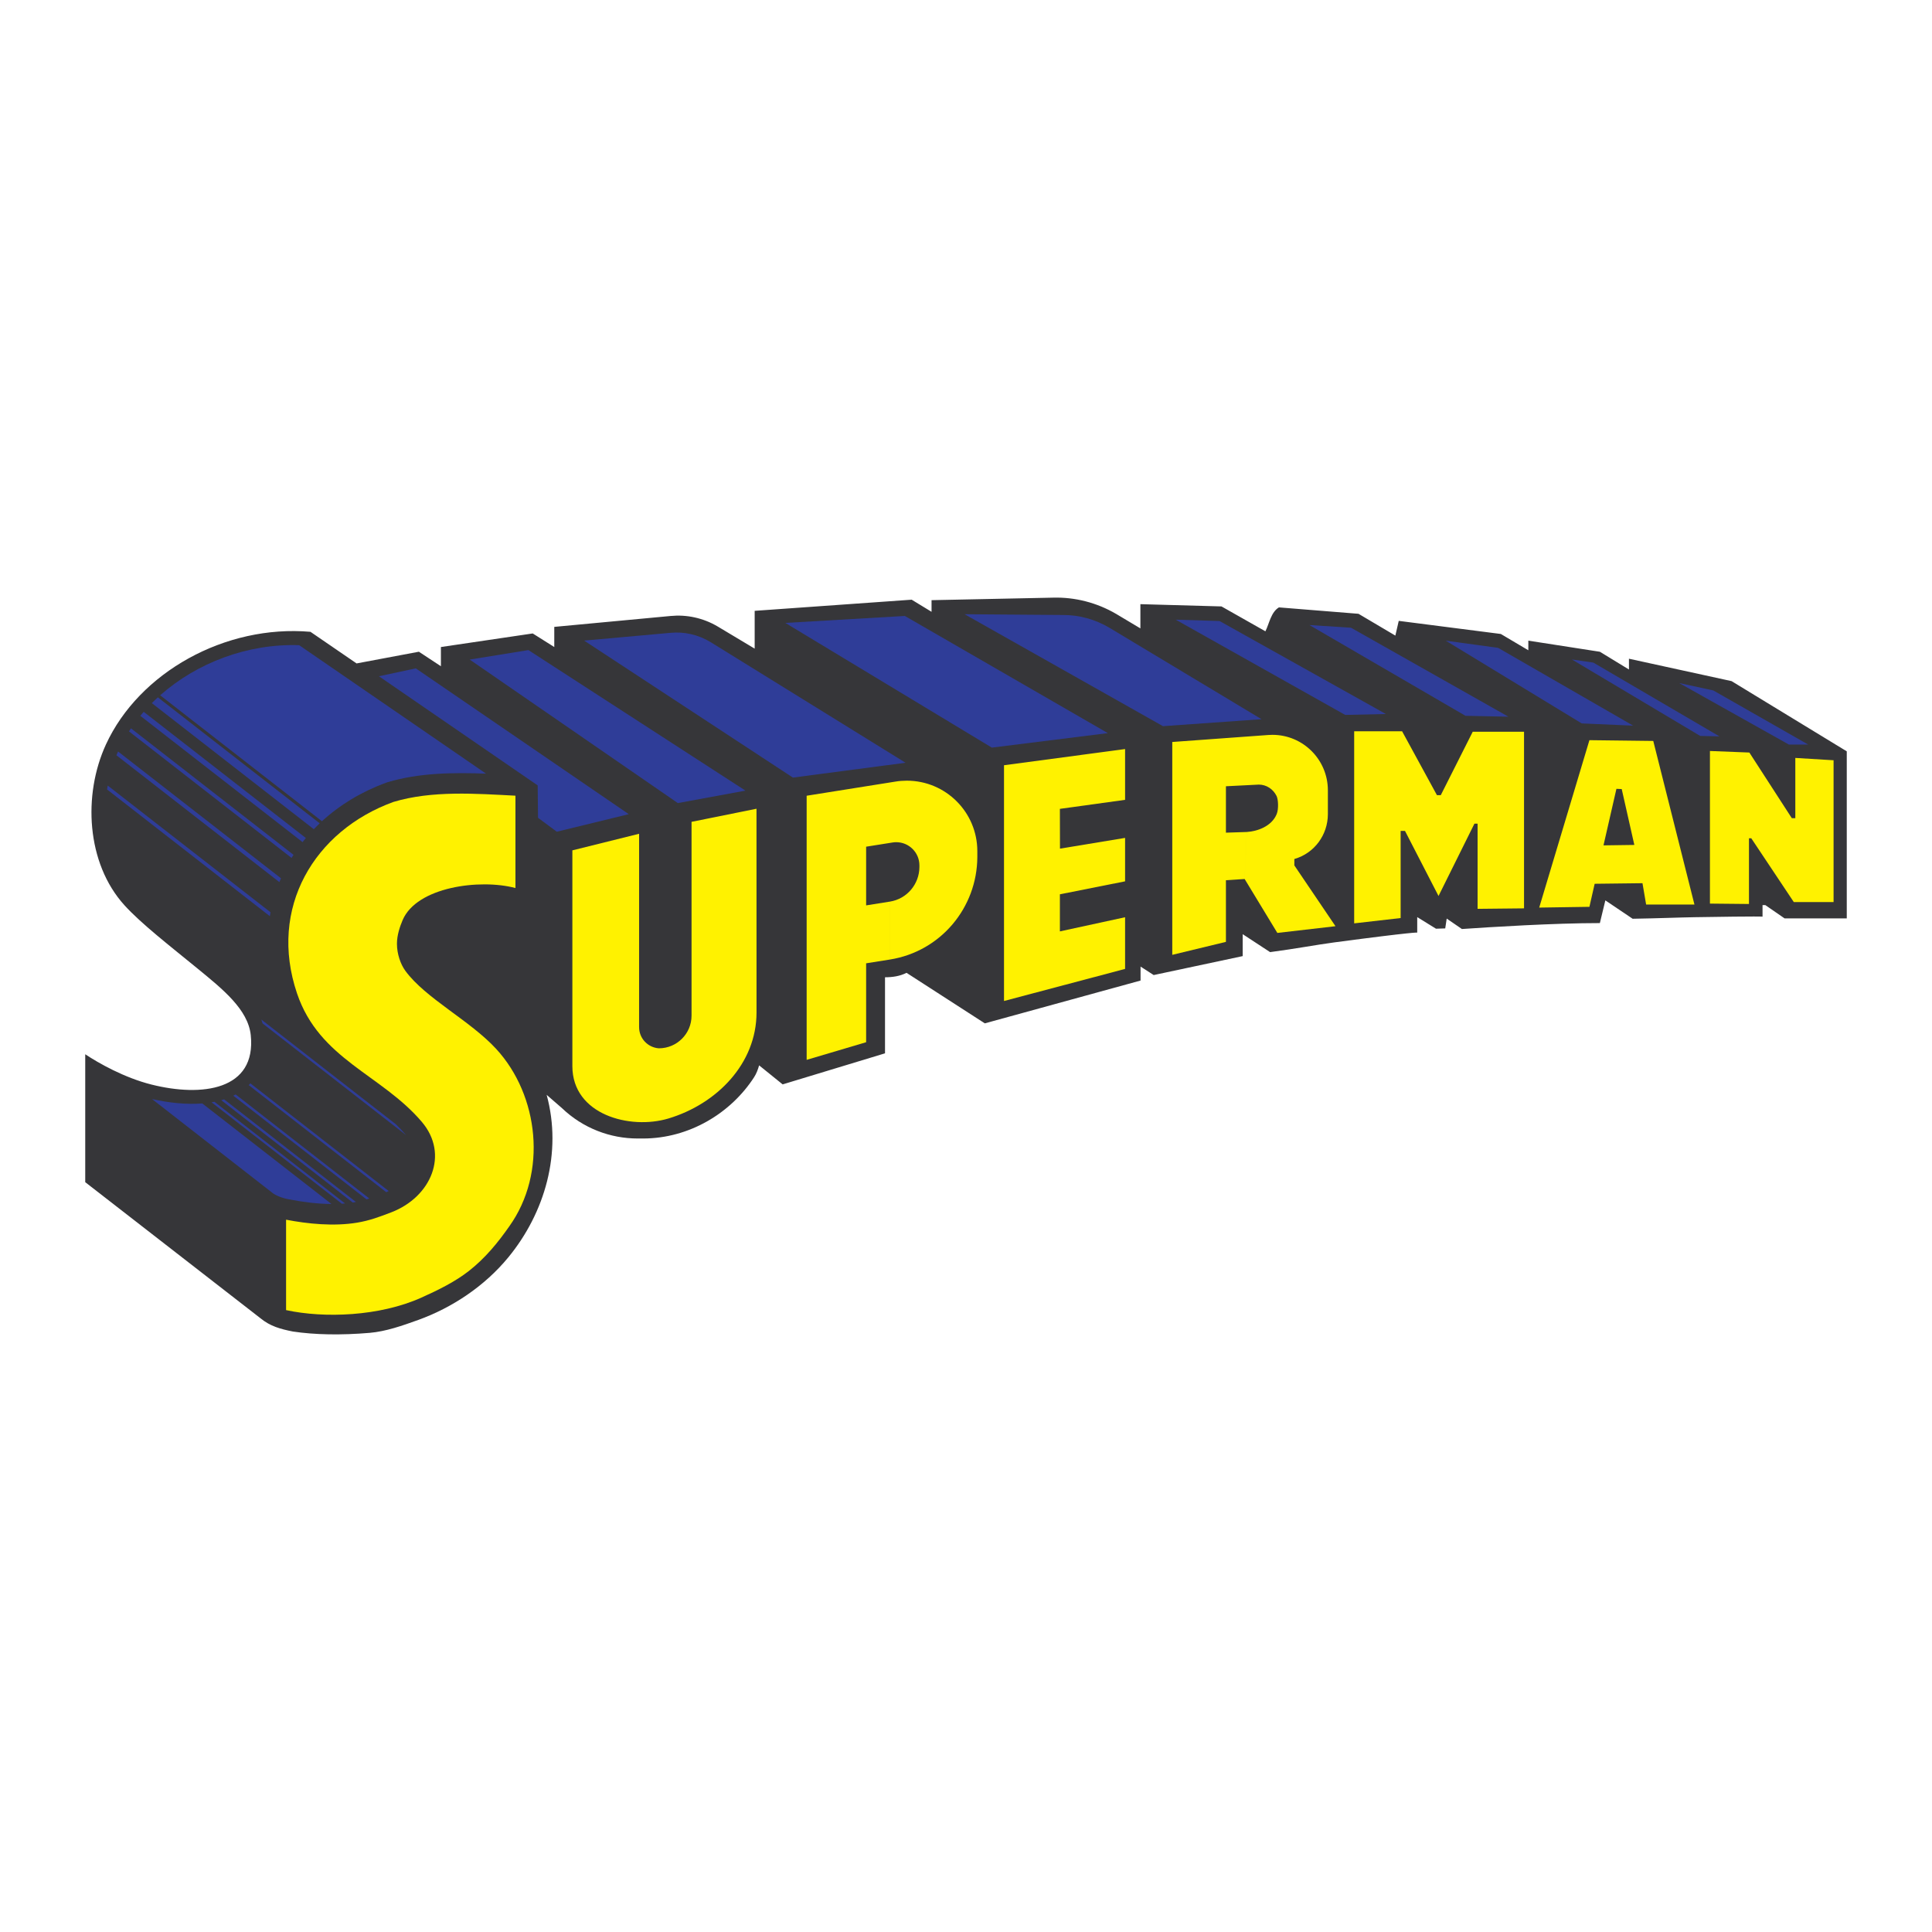 <?xml version="1.0" encoding="utf-8"?>
<!-- Generator: Adobe Illustrator 13.0.0, SVG Export Plug-In . SVG Version: 6.00 Build 14948)  -->
<!DOCTYPE svg PUBLIC "-//W3C//DTD SVG 1.0//EN" "http://www.w3.org/TR/2001/REC-SVG-20010904/DTD/svg10.dtd">
<svg version="1.0" id="Layer_1" xmlns="http://www.w3.org/2000/svg" xmlns:xlink="http://www.w3.org/1999/xlink" x="0px" y="0px"
	 width="192.756px" height="192.756px" viewBox="0 0 192.756 192.756" enable-background="new 0 0 192.756 192.756"
	 xml:space="preserve">
<g>
	<polygon fill-rule="evenodd" clip-rule="evenodd" fill="#FFFFFF" points="0,0 192.756,0 192.756,192.756 0,192.756 0,0 	"/>
	<path fill-rule="evenodd" clip-rule="evenodd" fill="#363639" d="M56.052,110.545l-1.512-1.312
		c1.573,5.764-0.178,11.777-3.83,16.218c-2.364,2.875-5.604,5.021-8.986,6.242c-1.609,0.58-3.229,1.146-4.829,1.285
		c-2.892,0.248-5.503,0.192-7.67-0.131c-1.239-0.247-2.274-0.522-3.264-1.345L8.504,117.946v-12.762
		c1.336,0.89,3.909,2.344,6.604,3.021c5.033,1.266,10.478,0.576,9.911-4.922c-0.264-2.565-2.794-4.594-5.359-6.691
		c-2.732-2.236-5.578-4.442-7.239-6.271c-3.812-4.198-4.16-11.03-1.852-16.044c3.315-7.203,11.901-11.979,20.406-11.241l4.601,3.154
		l6.216-1.168l2.197,1.448v-1.916l9.16-1.355l2.151,1.355v-2.01l11.609-1.088c1.57-0.154,3.228,0.178,4.711,1.059l0.027,0.016
		l3.646,2.183v-3.771l15.664-1.112l1.983,1.209v-1.161l12.165-0.252c2.111-0.052,4.294,0.474,6.275,1.635
		c0.025,0.018,0.053,0.033,0.08,0.049l2.316,1.384v-2.418l8.091,0.226l4.382,2.482c0.388-0.774,0.55-1.906,1.349-2.386l7.938,0.639
		l3.678,2.176l0.338-1.47l10.184,1.307l2.745,1.626v-0.96l7.139,1.109l2.9,1.77V65.72l10.239,2.236l11.493,7.005v16.667h-6.204
		l-1.925-1.328h-0.274v1.154c0,0-0.063-0.055-6.781,0.055c-1.645,0.027-3.63,0.114-6.179,0.155l-2.723-1.833l-0.547,2.265
		c-4.584,0-10.869,0.392-13.764,0.592l-1.516-1.041l-0.148,0.98l-0.921,0.03l-1.873-1.158v1.545c0,0-0.117-0.105-8.291,0.981
		c-1.762,0.234-3.784,0.624-6.387,0.968l-2.736-1.791v2.189l-8.878,1.89l-1.311-0.845v1.393l-15.539,4.271l-7.808-5.04
		c-0.676,0.338-1.406,0.442-2.149,0.442v7.588l-10.212,3.099l-2.348-1.897c-0.119,0.418-0.269,0.819-0.502,1.182
		c-2.317,3.586-6.463,6.097-11.037,6.115H64.15h-0.525C60.906,113.59,58.175,112.58,56.052,110.545L56.052,110.545L56.052,110.545z"
		/>
	<polygon fill-rule="evenodd" clip-rule="evenodd" fill="#FFF200" points="170.601,90.152 170.601,74.926 174.533,75.08 
		178.772,81.633 179.119,81.633 179.119,75.619 182.936,75.851 182.936,89.998 178.967,89.998 174.726,83.637 174.495,83.637 
		174.495,90.191 170.601,90.152 	"/>
	<polygon fill-rule="evenodd" clip-rule="evenodd" fill="#FFF200" points="153.567,90.55 158.577,73.847 164.946,73.924 
		169.055,90.246 164.234,90.246 163.871,88.117 163.058,84.299 161.799,78.725 161.271,78.702 159.981,84.342 163.058,84.299 
		163.871,88.117 159.1,88.174 158.577,90.474 153.567,90.55 153.567,90.55 	"/>
	<polygon fill-rule="evenodd" clip-rule="evenodd" fill="#FFF200" points="147.419,82.179 147.419,90.675 152.053,90.627 
		152.053,73.006 146.935,73.006 143.748,79.331 143.363,79.331 139.887,72.958 135.107,72.958 135.107,92.124 139.742,91.593 
		139.742,82.902 140.177,82.902 143.522,89.393 147.104,82.178 147.419,82.178 147.419,82.179 	"/>
	<path fill-rule="evenodd" clip-rule="evenodd" fill="#FFF200" d="M129.137,85.704v0.638l4.105,6.066l-5.8,0.67l-3.265-5.38
		l0.214-4.691c1.086-0.068,2.466-0.574,2.965-1.742c0.012-0.027,0.022-0.053,0.032-0.082c0.183-0.457,0.153-1.411-0.025-1.77
		c-0.34-0.681-1.005-1.134-1.774-1.134l-3.278,0.166v4.63l2.081-0.068l-0.214,4.691l-1.867,0.121v6.152l-5.353,1.294V74.028
		l9.589-0.698c0.121-0.009,0.261-0.015,0.402-0.015c3.057,0,5.533,2.478,5.533,5.534v2.403
		C132.471,83.285,131.154,85.121,129.137,85.704L129.137,85.704L129.137,85.704z"/>
	<polygon fill-rule="evenodd" clip-rule="evenodd" fill="#FFF200" points="112.25,79.801 112.25,74.733 100.171,76.347 
		100.171,99.869 112.25,96.669 112.25,91.513 105.745,92.925 105.745,89.225 112.25,87.931 112.25,83.597 105.754,84.669 
		105.745,80.7 112.25,79.801 112.25,79.801 	"/>
	<path fill-rule="evenodd" clip-rule="evenodd" fill="#FFF200" d="M88.785,95.733v-5.779c1.714-0.274,2.937-1.75,2.945-3.451v-0.165
		c0-1.277-1.036-2.312-2.312-2.312c-0.128,0-0.254,0.011-0.364,0.029l-2.64,0.42v5.856l2.372-0.378V95.733l-2.372,0.377v7.872
		l-5.934,1.76V79.391l8.888-1.416c0.333-0.056,0.715-0.087,1.106-0.087c3.884,0,7.034,3.149,7.034,7.033v0.589
		C97.486,90.55,93.863,94.924,88.785,95.733L88.785,95.733L88.785,95.733z"/>
	<path fill-rule="evenodd" clip-rule="evenodd" fill="#FFF200" d="M63.762,102.469l0.002-19.284l-6.659,1.656v21.525
		c0,4.859,5.76,6.375,9.583,5.227c4.817-1.444,8.791-5.466,8.791-10.578l-0.003-20.327l-6.48,1.307v19.335
		c0,1.801-1.46,3.26-3.259,3.26c-1.106-0.077-1.974-0.992-1.974-2.111V102.469L63.762,102.469L63.762,102.469z"/>
	<path fill-rule="evenodd" clip-rule="evenodd" fill="#FFF200" d="M28.542,121.689v9.021c3.799,0.822,9.308,0.636,13.496-1.244
		c1.754-0.787,3.376-1.598,4.727-2.65c1.66-1.295,2.947-2.89,4.033-4.445c3.853-5.373,2.955-13.094-1.28-17.706
		c-2.624-2.86-7.068-5.054-9.081-7.813c-0.469-0.643-0.831-1.666-0.834-2.683c-0.002-0.87,0.3-1.736,0.562-2.358
		c1.402-3.327,7.712-4.157,11.261-3.212v-9.213c-3.935-0.201-8.299-0.538-12.171,0.622c-7.898,2.868-12.509,10.572-9.621,19.105
		c2.231,6.593,8.405,8.068,12.449,12.814c2.752,3.23,0.939,7.496-3.044,9.027c-1.167,0.449-2.164,0.823-3.401,1.029
		C33.306,122.372,30.691,122.106,28.542,121.689L28.542,121.689L28.542,121.689z"/>
	<path fill-rule="evenodd" clip-rule="evenodd" fill="#2F3D98" d="M15.164,109.648c1.712,0.394,3.452,0.563,5.017,0.442
		l12.891,10.033c-1.433-0.008-2.875-0.203-4.139-0.448c-0.728-0.107-1.451-0.421-1.729-0.643L15.164,109.648L15.164,109.648
		L15.164,109.648z"/>
	<path fill-rule="evenodd" clip-rule="evenodd" fill="#2F3D98" d="M21.108,109.979c0.096-0.016,0.192-0.032,0.286-0.052
		l13.032,10.143c-0.107,0.011-0.215,0.019-0.323,0.025L21.108,109.979L21.108,109.979L21.108,109.979z"/>
	<path fill-rule="evenodd" clip-rule="evenodd" fill="#2F3D98" d="M35.194,119.977c0.035-0.005,0.071-0.012,0.106-0.018
		c0.072-0.012,0.144-0.024,0.214-0.037l-13.155-10.24c-0.094,0.03-0.189,0.059-0.285,0.085L35.194,119.977L35.194,119.977
		L35.194,119.977z"/>
	<path fill-rule="evenodd" clip-rule="evenodd" fill="#2F3D98" d="M36.565,119.662l0.28-0.089l-13.331-10.376
		c-0.079,0.042-0.157,0.082-0.238,0.12l13.289,10.343V119.662L36.565,119.662z"/>
	<path fill-rule="evenodd" clip-rule="evenodd" fill="#2F3D98" d="M38.537,118.944l0.246-0.113l-13.803-10.743
		c-0.055,0.059-0.112,0.116-0.17,0.173L38.537,118.944L38.537,118.944L38.537,118.944z"/>
	<path fill-rule="evenodd" clip-rule="evenodd" fill="#2F3D98" d="M40.521,113.257c-0.331-0.389-0.678-0.753-1.037-1.099
		l-13.412-10.439c0.047,0.129,0.09,0.26,0.127,0.392l14.323,11.146H40.521L40.521,113.257z"/>
	<path fill-rule="evenodd" clip-rule="evenodd" fill="#2F3D98" d="M10.745,78.374l16.246,12.645
		c-0.024,0.129-0.047,0.258-0.068,0.389L10.681,78.765C10.7,78.634,10.723,78.503,10.745,78.374L10.745,78.374L10.745,78.374z"/>
	<path fill-rule="evenodd" clip-rule="evenodd" fill="#2F3D98" d="M27.874,88.007c0.051-0.128,0.104-0.254,0.159-0.38L11.778,74.976
		c-0.056,0.125-0.11,0.25-0.163,0.377l16.257,12.655H27.874L27.874,88.007z"/>
	<path fill-rule="evenodd" clip-rule="evenodd" fill="#2F3D98" d="M13.068,72.667l16.215,12.62c-0.065,0.103-0.13,0.206-0.194,0.309
		L12.868,72.97C12.934,72.867,13,72.767,13.068,72.667L13.068,72.667L13.068,72.667z"/>
	<path fill-rule="evenodd" clip-rule="evenodd" fill="#2F3D98" d="M13.999,71.418c0.11-0.135,0.223-0.269,0.339-0.4l16.178,12.593
		c-0.112,0.134-0.222,0.27-0.33,0.407L13.999,71.418L13.999,71.418L13.999,71.418z"/>
	<path fill-rule="evenodd" clip-rule="evenodd" fill="#2F3D98" d="M31.896,82.143c-0.201,0.191-0.398,0.386-0.589,0.586
		L15.148,70.151c0.196-0.196,0.396-0.389,0.603-0.576L31.896,82.143L31.896,82.143L31.896,82.143z"/>
	<path fill-rule="evenodd" clip-rule="evenodd" fill="#2F3D98" d="M48.492,77.187c-3.292-0.127-6.708-0.079-9.826,0.854
		l-0.111,0.038c-2.466,0.895-4.642,2.214-6.434,3.855L15.979,69.369c3.667-3.244,8.731-5.173,13.871-4.998L48.492,77.187
		L48.492,77.187L48.492,77.187z"/>
	<polygon fill-rule="evenodd" clip-rule="evenodd" fill="#2F3D98" points="37.804,67.469 53.645,78.36 53.679,81.593 55.551,82.981 
		62.734,81.23 41.485,66.684 37.804,67.469 	"/>
	<polygon fill-rule="evenodd" clip-rule="evenodd" fill="#2F3D98" points="67.629,80.124 46.862,65.805 52.719,64.859 
		74.374,78.881 67.629,80.124 	"/>
	<path fill-rule="evenodd" clip-rule="evenodd" fill="#2F3D98" d="M66.909,63.136l-8.629,0.777L79.107,77.58l11.241-1.48
		L70.933,64.087C69.674,63.309,68.255,63.008,66.909,63.136L66.909,63.136L66.909,63.136z"/>
	<polygon fill-rule="evenodd" clip-rule="evenodd" fill="#2F3D98" points="98.957,74.59 78.354,62.149 90.277,61.454 110.53,73.144 
		98.957,74.59 	"/>
	<path fill-rule="evenodd" clip-rule="evenodd" fill="#2F3D98" d="M110.732,62.659l15.134,9.096l-9.837,0.695L96.237,61.281
		l9.87,0.077C107.655,61.358,109.269,61.779,110.732,62.659L110.732,62.659L110.732,62.659z"/>
	<polygon fill-rule="evenodd" clip-rule="evenodd" fill="#2F3D98" points="117.304,61.826 134.21,71.327 138.27,71.238 
		121.675,61.96 117.304,61.826 	"/>
	<polygon fill-rule="evenodd" clip-rule="evenodd" fill="#2F3D98" points="150.493,71.505 134.79,62.628 130.642,62.361 
		146.21,71.416 150.493,71.505 	"/>
	<polygon fill-rule="evenodd" clip-rule="evenodd" fill="#2F3D98" points="157.808,72.175 162.939,72.398 149.466,64.636 
		144.247,63.922 157.808,72.175 	"/>
	<polygon fill-rule="evenodd" clip-rule="evenodd" fill="#2F3D98" points="169.63,73.424 171.549,73.469 158.969,66.108 
		156.828,65.795 169.63,73.424 	"/>
	<polygon fill-rule="evenodd" clip-rule="evenodd" fill="#2F3D98" points="167.535,68.149 178.474,74.284 180.402,74.284 
		170.936,68.885 167.535,68.149 	"/>
</g>
</svg>
